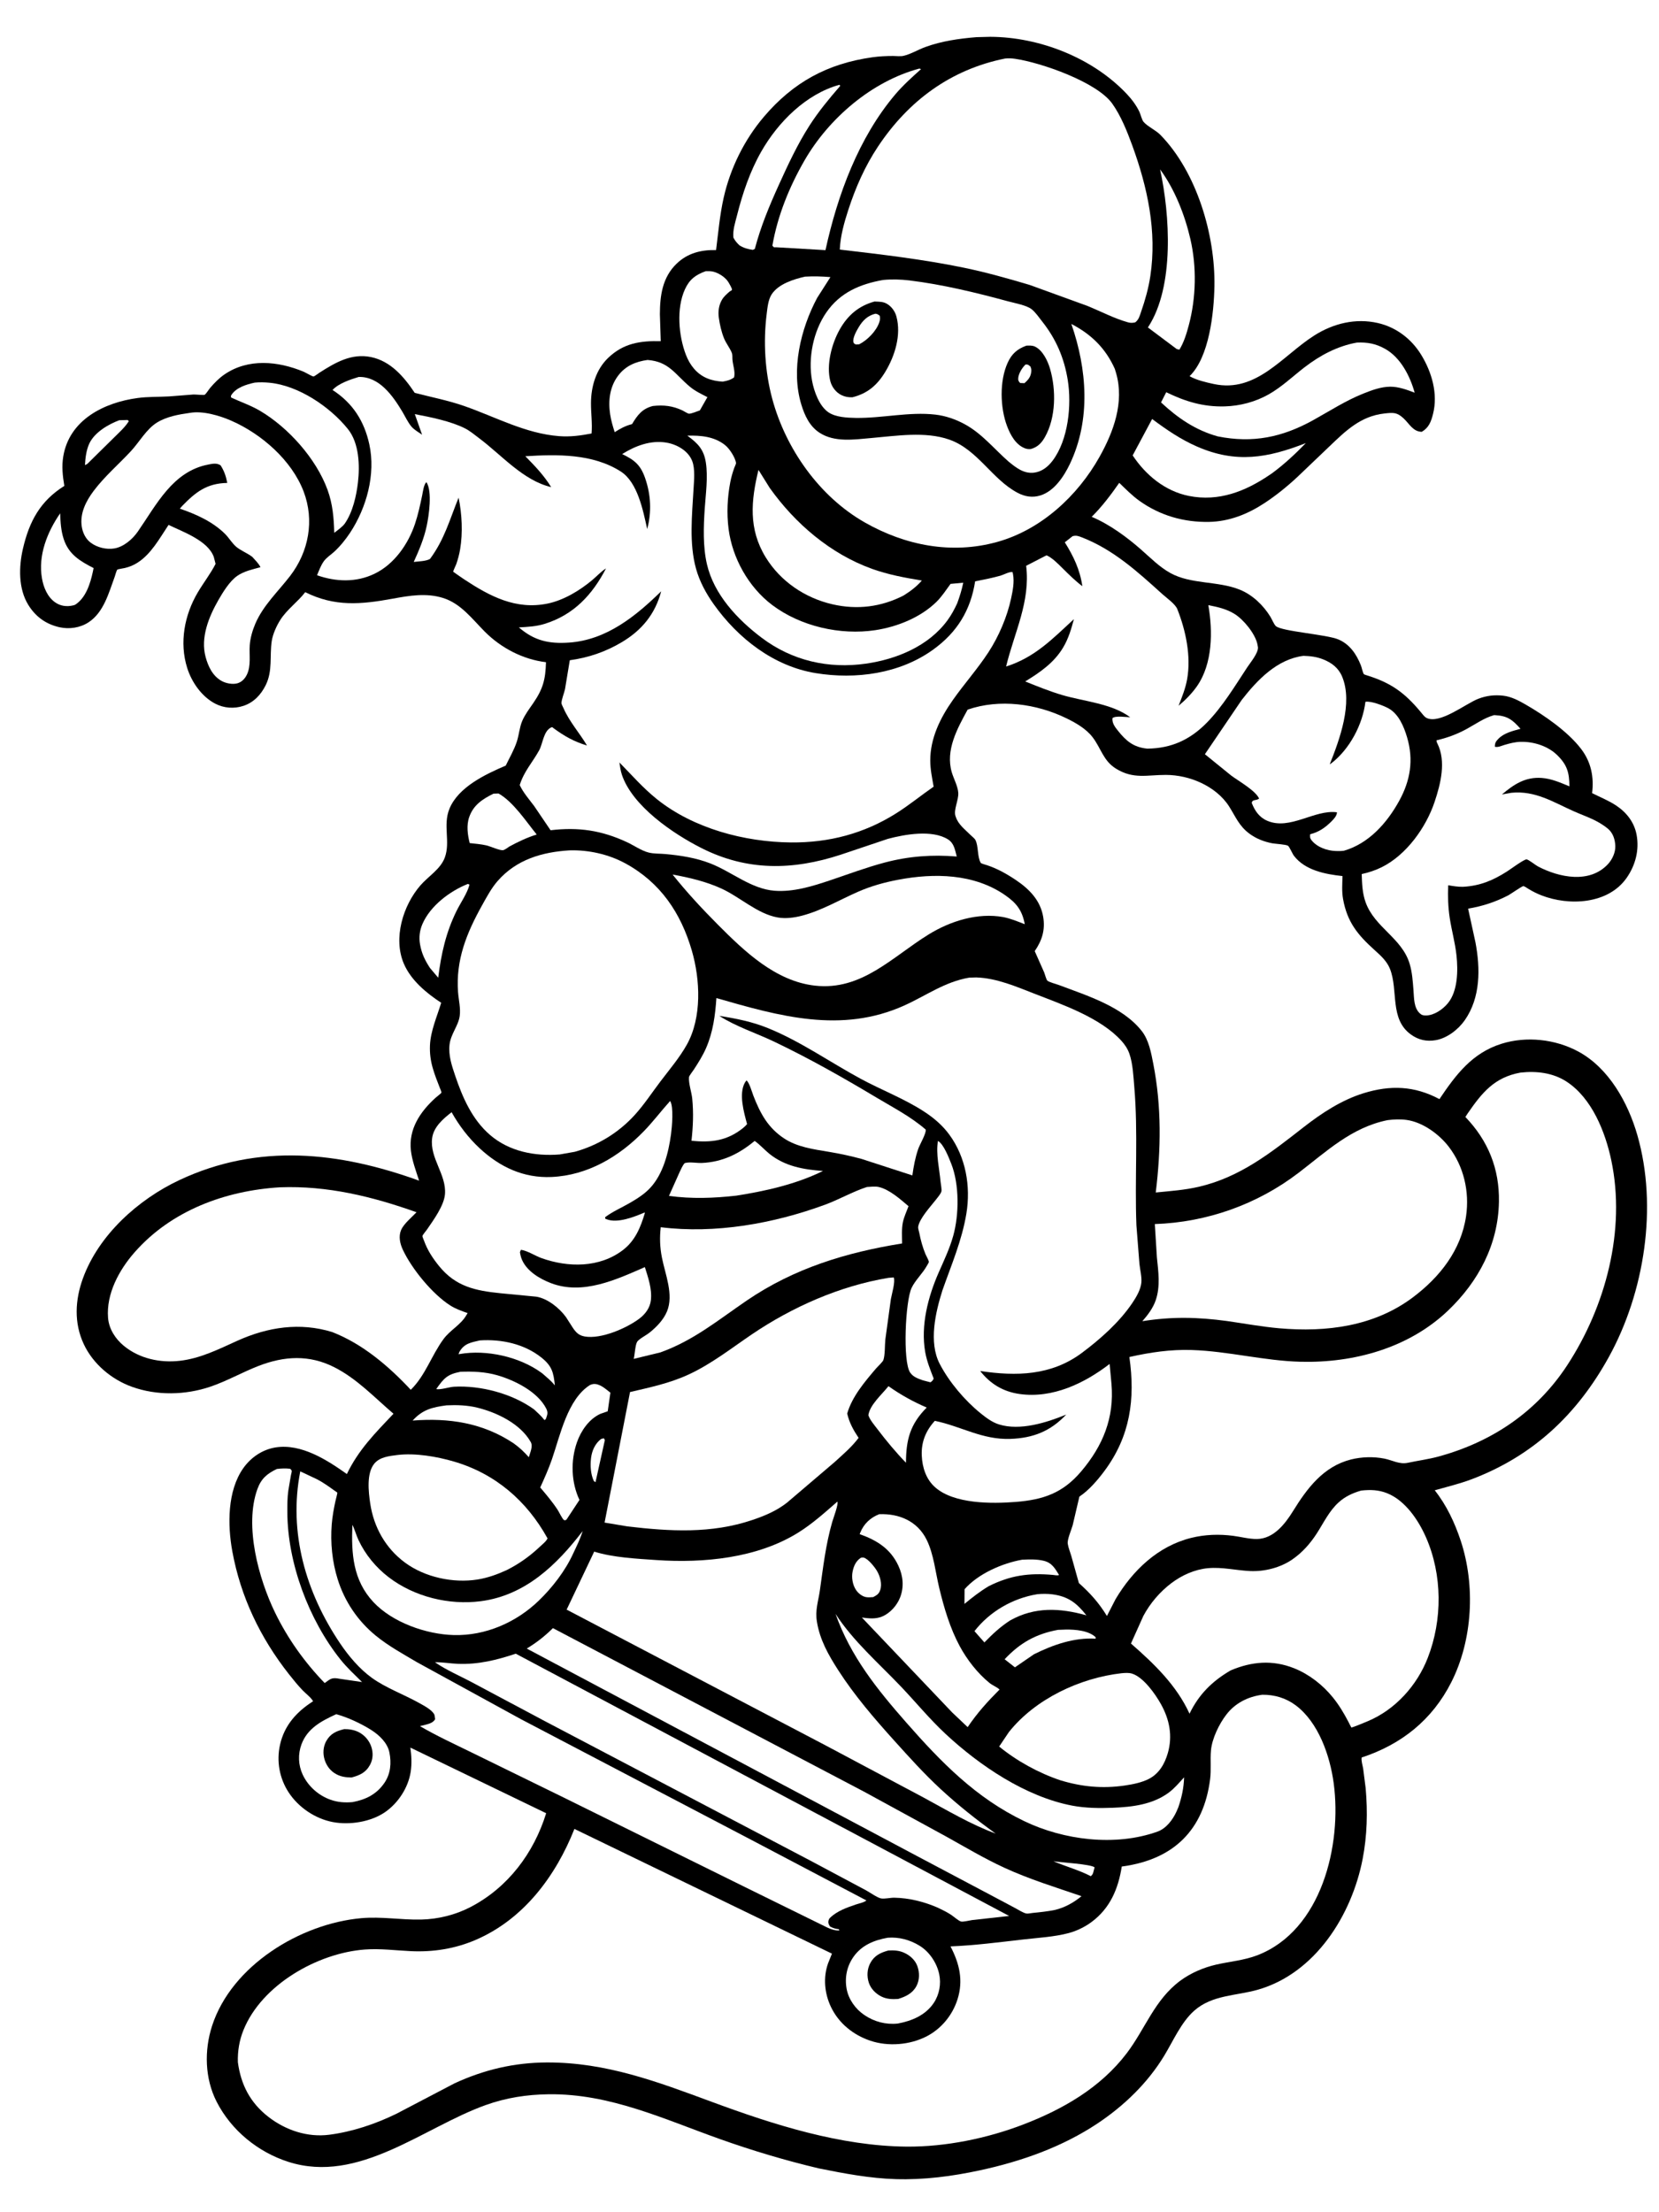 <svg version="1.1" xmlns="http://www.w3.org/2000/svg" style="display: block;" viewBox="0 0 1536 2048" width="1024" height="1365">
<path transform="translate(0,0)" fill="rgb(255,255,255)" d="M -0 -0 L 1536 0 L 1536 2048 L -0 2048 L -0 -0 z"/>
<path transform="translate(0,0)" fill="rgb(0,0,0)" d="M 904.044 34.419 L 916.911 34.091 C 962.468 34.305 1011.46 53.439 1043.08 86.775 C 1047.72 91.659 1052.07 97.395 1054.98 103.5 C 1056.09 105.832 1057.28 111.014 1058.79 112.784 C 1062.54 117.195 1070.07 120.43 1074.49 124.952 C 1108.16 159.446 1125.33 217.715 1124.47 265.031 C 1124.02 289.65 1119.7 330.73 1101.45 348.332 C 1107.79 351.999 1116.8 354.077 1123.96 355.608 C 1163.42 364.036 1187.42 329.475 1216.82 310.744 C 1234.5 299.481 1255.22 294.386 1275.85 299.124 C 1292.83 303.025 1306.99 313.823 1316.06 328.709 C 1325.78 344.66 1331.66 364.669 1326.92 383.327 C 1325.14 390.342 1323.11 395.974 1316.5 399.859 C 1308.34 399.69 1305.05 392.439 1299.63 387.375 C 1293.46 381.613 1289.92 382.012 1282 382.874 C 1259.84 385.286 1246.01 398.966 1230.68 413.631 L 1201.35 441.634 C 1192.06 450.313 1181.6 458.782 1170.99 465.765 C 1155.39 476.028 1138.33 482.909 1119.5 483.273 C 1096.19 483.723 1074.14 477.432 1055.04 463.792 C 1048.25 458.938 1042.32 452.907 1036.33 447.109 C 1028.58 458.211 1020.45 469.027 1010.82 478.582 C 1027.05 485.386 1043.1 497.123 1056.27 508.666 C 1065 516.309 1073.58 525.079 1083.78 530.686 C 1103.03 541.269 1127.44 537.761 1148 546.055 C 1159.69 550.77 1169.77 560.474 1176.3 571.095 C 1177.66 573.322 1179.63 578.137 1181.32 579.731 C 1186.59 584.693 1228.56 587.478 1239.37 592.158 C 1249.88 596.704 1255.94 605.706 1260.07 616.026 C 1261.03 618.417 1261.57 622.022 1262.77 624.15 C 1263 624.545 1264.64 625.045 1265.06 625.176 C 1287.87 632.195 1300.45 641.162 1315.69 659.519 C 1317.15 661.287 1318.95 663.89 1321.07 664.88 C 1333.51 670.689 1357.11 651.611 1368.78 647.098 C 1376.42 644.141 1383.83 643.274 1392 644.213 C 1399.33 645.055 1406.23 648.69 1412.53 652.319 C 1430.14 662.457 1451.72 677.403 1464.01 693.443 C 1473.36 705.659 1476.06 719.504 1474.23 734.436 C 1481.74 738.233 1489.44 741.23 1496.5 745.912 C 1506.19 752.337 1513.3 761.434 1515.45 773.062 C 1518.04 787.134 1514.4 801.089 1506.35 812.726 C 1489.27 837.401 1452.9 839.099 1427.23 829.063 C 1423.08 827.441 1419.26 825.513 1415.45 823.215 C 1414.53 822.661 1411.46 820.504 1410.5 820.54 C 1409.23 820.588 1398.51 828.096 1396.58 829.094 C 1384.36 835.389 1372.9 839.076 1359.41 841.411 L 1366.22 872.651 C 1370.77 896.813 1371.01 923.683 1356.32 944.715 C 1350.31 953.324 1339.96 961.377 1329.42 963.189 C 1320.97 964.644 1313.47 963.013 1306.5 958.002 C 1286.5 943.634 1294.9 917.18 1287.1 897.319 C 1284.24 890.04 1278.56 884.957 1272.9 879.859 C 1257.17 865.692 1247.47 853.925 1243.6 832.5 C 1242.34 825.524 1242.9 818.3 1243.1 811.239 C 1227.18 809.525 1208.54 806.01 1198.14 792.499 C 1196.77 790.713 1193.89 784.04 1192.67 783.206 C 1190.76 781.904 1180.73 781.414 1177.93 780.869 C 1170.44 779.415 1163.22 776.641 1157.05 772.1 C 1147.3 764.921 1144.27 756.56 1138.07 746.766 C 1131.97 737.141 1122.37 729.746 1112.15 724.941 C 1102.1 720.211 1090.71 717.596 1079.6 717.56 C 1062.18 717.505 1049.48 721.782 1033.3 711.761 C 1021.52 704.468 1019.51 692.959 1011.71 682.738 C 1005.71 674.883 996.286 669.464 987.56 665.199 C 959.727 651.593 925.526 646.88 895.929 657.117 C 886.393 674.567 875.185 694.635 881.262 715.215 C 883.019 721.164 886.932 728.152 887.256 734.268 C 887.607 740.91 882.842 749.88 884.623 755.503 L 884.983 756.5 C 887.218 763.475 893.589 768.178 898.65 773.259 C 899.804 774.418 902.299 776.328 903.012 777.62 C 906.128 783.258 904.692 793.366 908.067 798.997 C 908.497 799.713 913.042 800.89 913.966 801.195 C 923.512 804.344 932.504 809.451 940.818 815.054 C 953.065 823.305 963.305 833.784 965.867 848.848 C 967.936 861.012 964.874 870.799 958.054 880.728 L 966.854 900.557 C 967.493 902.207 968.754 907.052 969.714 908.021 C 971.11 909.431 978.372 911.342 980.572 912.172 C 1006.57 921.99 1039.29 932.034 1057.14 954.68 C 1063.77 963.089 1065.89 974.992 1067.89 985.257 C 1075.6 1024.8 1075.02 1064.41 1070.13 1104.24 C 1083.61 1102.9 1096.9 1102.01 1110.15 1098.92 C 1148.44 1089.98 1176.83 1067.38 1207.06 1043.77 C 1223.7 1030.77 1242.31 1018.57 1262.64 1012.29 C 1287.47 1004.62 1309.74 1005.45 1332.86 1017.77 C 1348.08 995.14 1363.1 975.077 1390.32 966.524 C 1413.38 959.279 1440.13 962.232 1461.36 973.66 C 1489.77 988.952 1507.54 1021.15 1516.17 1051.22 C 1535.14 1117.38 1522.82 1196.63 1489.7 1256.64 C 1460.34 1309.85 1419.37 1348.45 1362.16 1369.97 C 1351.21 1374.09 1339.73 1376.77 1328.5 1380 C 1339.45 1393.84 1346.98 1409.89 1352.52 1426.58 C 1366.31 1468.13 1363.62 1518.65 1343.85 1557.71 C 1326.2 1592.58 1297.72 1615.32 1260.84 1627.44 C 1260.3 1630.4 1261.65 1634.49 1262.19 1637.55 L 1264.54 1655.91 C 1266.46 1677.94 1265.93 1699.6 1261.74 1721.35 C 1251.75 1773.17 1218.01 1827.2 1164.72 1842.45 C 1144.53 1848.22 1122.4 1847.14 1105.7 1861.94 C 1093.8 1872.49 1086.34 1889.73 1078.19 1903.22 C 1062.84 1928.65 1040.99 1949.76 1016.37 1966.19 C 983.484 1988.12 945.587 2001.46 907.158 2009.74 C 881.585 2015.24 855.646 2018.64 829.44 2017.86 C 805.353 2017.15 781.777 2012.68 758.225 2007.94 C 727.258 2000.6 696.951 1991.56 666.955 1980.91 C 614.711 1962.35 564.742 1938.57 507.98 1939.27 C 487.84 1939.52 468.598 1942.46 449.577 1949.28 C 391.863 1969.95 332.21 2022.68 266.954 2001.89 C 238.7 1992.88 213.987 1972.7 200.427 1946.18 C 189.451 1924.71 188.849 1898.64 196.203 1875.95 C 214.331 1820.01 278.06 1781.27 334.322 1776.23 C 353.195 1774.55 371.098 1777.91 389.78 1777.5 C 405.519 1777.15 421.52 1773.21 435.5 1765.94 C 470.227 1747.87 494.158 1715.99 505.605 1679.03 L 379.851 1618.27 C 380.896 1625.84 381.302 1633.28 380.113 1640.87 C 377.833 1655.4 368.569 1669.61 356.5 1677.96 C 343.236 1687.14 323.519 1690.2 307.924 1687.2 C 291.626 1684.07 276.216 1673.63 267.129 1659.76 C 258.599 1646.73 255.736 1630.81 259.142 1615.6 C 263.167 1597.62 274.544 1585.03 289.767 1575.36 C 287.828 1571.83 283.037 1568.32 280.171 1565.34 C 275.633 1560.61 271.436 1555.43 267.386 1550.29 C 240.842 1516.59 222.642 1478.67 214.931 1436.38 C 210.506 1412.11 210.299 1380.51 225.093 1359.55 C 232.219 1349.46 242.957 1342.16 255.273 1340.27 C 278.938 1336.66 302.649 1351.88 321.039 1364.96 C 331.857 1342.4 347.275 1327.04 364.211 1309.11 C 346.44 1293.92 330.303 1276.56 309.158 1265.92 C 286.16 1254.33 263.093 1255.62 239.359 1264.8 C 224.174 1270.67 209.907 1278.91 194.451 1284.12 C 171.34 1291.91 145.134 1292.45 122.141 1284.22 C 103.108 1277.4 86.036 1263.09 77.399 1244.68 C 68.211 1225.1 69.307 1203.82 76.593 1183.78 C 91.242 1143.49 127.797 1110.7 165.855 1092.79 C 239.299 1058.24 313.865 1066.53 387.942 1093.28 C 385.079 1084.39 381.425 1074.76 380.356 1065.5 C 378.07 1045.7 388.766 1029.72 402.812 1016.87 C 403.402 1016.33 408.518 1012.24 408.582 1011.92 C 408.768 1010.98 407.364 1007.96 407.022 1007.09 C 404.705 1001.2 402.402 995.326 400.636 989.235 C 398.579 982.141 397.692 975.397 398 968 C 398.559 954.577 404.531 941.343 408.4 928.56 C 394.725 919.636 380.394 907.759 373.804 892.373 C 363.727 868.846 372.999 838.447 389.192 819.814 C 396.516 811.386 407.789 804.83 411.746 794.062 C 417.119 779.437 409.809 764.232 416.016 748.965 C 424.185 728.869 449.263 717.026 468.165 708.946 C 471.715 701.566 475.985 694.326 478.505 686.523 C 480.503 680.331 480.881 673.614 483.429 667.611 C 485.928 661.723 490.013 656.389 493.621 651.13 C 502.727 637.858 504.997 629.132 505.436 613.196 C 484.155 610.659 463.887 600.072 448.785 584.92 C 437.03 573.126 426.704 558.919 410.127 553.724 C 394.59 548.854 379.02 551.527 363.383 554.389 C 334.27 559.719 309.78 562.014 282.493 548.334 C 275.497 557.457 265.542 564.325 259.342 574.129 C 255.854 579.646 252.406 587.259 251.449 593.749 C 249.397 607.669 252.461 621.128 245.878 634.448 C 241.53 643.246 234.874 650.419 225.373 653.587 C 216.657 656.493 207.143 655.798 199.021 651.535 C 186.578 645.006 177.361 631.772 173.191 618.575 C 165.767 595.079 170.588 569.516 182.983 548.544 C 188.267 539.604 194.718 531.419 199.455 522.149 L 197.806 515.739 C 192.421 500.627 169.323 492.537 155.905 486.064 C 147.644 498.402 139.837 513.073 126.942 521.189 C 123.312 523.474 119.639 524.96 115.472 525.955 C 114.618 526.159 108.798 527.103 108.473 527.458 C 107.612 528.399 106.564 532.649 106.062 534.01 C 100.561 548.923 95.898 567.107 81.735 576.31 C 73.987 581.344 63.956 582.832 55 580.836 C 42.397 578.028 32.852 571.143 26.062 560.209 C 16.695 545.124 17.173 524.776 21.068 508.016 C 26.968 482.631 37.135 463.882 59.389 449.94 C 57.851 440.657 56.84 432.07 58.396 422.677 C 64.017 388.724 96.238 372.688 127.377 368.54 C 136.932 367.268 146.78 367.622 156.404 367.073 L 179 365.309 C 180.69 365.248 188.723 365.991 189.301 365.591 C 190.903 364.48 193.113 360.717 194.5 359.104 C 198.383 354.59 202.652 350.186 207.575 346.8 C 229.67 331.604 257.298 334.364 281 344.204 C 282.644 344.886 288.985 348.692 290.189 348.601 C 291.042 348.537 294.859 345.613 295.87 344.969 C 310.404 335.706 325.295 326.963 343.279 330.626 C 361.591 334.355 373.956 348.931 383.873 363.769 C 399.411 367.846 414.641 370.7 429.894 376.028 C 458.818 386.134 486.395 401.447 517.5 403.859 C 527.937 404.668 537.428 403.359 547.663 401.415 C 548.463 392.014 547.057 382.593 547.114 373.172 C 547.206 357.925 551.691 342.338 562.922 331.5 C 577.2 317.721 592.822 315.502 611.721 315.913 L 610.919 290.978 C 610.977 273.629 613.271 256.869 626.36 244.212 C 636.561 234.347 649.152 231.222 662.95 231.568 C 665.024 215.303 666.393 199.038 670.01 183 C 676.165 155.716 689.082 129.492 707.267 108.11 C 734.4 76.207 766.072 58.872 807.812 53.023 C 814.095 52.142 820.586 51.826 826.932 51.831 C 829.896 51.833 833.65 52.366 836.53 51.71 C 843.193 50.194 850.31 45.871 856.861 43.5 C 872.092 37.987 887.986 35.742 904.044 34.419 z"/>
<path transform="translate(0,0)" fill="rgb(255,255,255)" d="M 975.402 1723.49 C 982.871 1724.68 1009.81 1726.18 1013.5 1729.13 L 1012.07 1734.5 C 1011.56 1735.82 1011.05 1736.4 1010 1737.34 C 999.109 1731.69 986.727 1728.35 975.402 1723.49 z"/>
<path transform="translate(0,0)" fill="rgb(255,255,255)" d="M 556.469 1332.5 L 559.015 1331.82 L 559.966 1333.5 L 551.299 1372.5 L 549.793 1371.51 C 546.746 1365.08 546.323 1356.96 547.187 1350 C 548.024 1343.25 550.991 1336.63 556.469 1332.5 z"/>
<path transform="translate(0,0)" fill="rgb(255,255,255)" d="M 110.273 389.125 L 118 388.909 L 119.096 390 C 115.893 395.301 110.531 400.077 106.151 404.45 L 82.673 427.59 C 81.263 429.093 80.49 429.929 78.5 430.657 C 78.831 424.16 79.739 416.643 82.527 410.702 C 87.38 400.36 100.02 392.968 110.273 389.125 z"/>
<path transform="translate(0,0)" fill="rgb(255,255,255)" d="M 797.02 1442.5 C 797.85 1442.3 798.83 1442.13 799.677 1442.34 C 803.706 1443.35 810.029 1451.24 812.125 1454.94 C 814.944 1459.92 816.915 1466.89 814.918 1472.5 C 813.582 1476.25 811.747 1477.08 808.5 1478.9 C 806.36 1479.04 804.035 1479.28 801.91 1478.93 C 798.166 1478.31 794.449 1475.22 792.44 1472.13 C 789.395 1467.44 788.254 1460.8 789.384 1455.29 C 790.463 1450.04 792.434 1445.55 797.02 1442.5 z"/>
<path transform="translate(0,0)" fill="rgb(255,255,255)" d="M 979.56 1509.24 L 986.877 1508.97 C 995.46 1508.86 1008.03 1509.81 1014.5 1516.09 L 1014.5 1517.42 C 994.609 1516.17 974.849 1523.12 957.347 1531.85 L 939.711 1543.94 L 930.194 1536.46 C 944.393 1521.31 959.073 1513.03 979.56 1509.24 z"/>
<path transform="translate(0,0)" fill="rgb(255,255,255)" d="M 444.207 1241.21 C 464.209 1239.9 485.434 1244.41 501.381 1257.22 C 510.958 1264.91 512.438 1270.91 513.671 1282.82 C 510.257 1278.68 506.096 1275.29 502.058 1271.78 L 501.158 1271.12 C 480.945 1256.37 450.425 1249.52 425.683 1253.81 L 424.5 1254.02 C 424.752 1253.08 424.941 1252.35 425.445 1251.5 C 429.979 1243.9 436.147 1243.09 444.207 1241.21 z"/>
<path transform="translate(0,0)" fill="rgb(255,255,255)" d="M 946.415 1444.28 C 953.097 1443.99 959.824 1443.7 966.38 1445.28 C 973.966 1447.11 976.661 1452.14 980.544 1458.33 C 979.818 1459.28 976.349 1458.49 975 1458.37 C 952.766 1456.39 935.502 1458.73 915.462 1468.79 C 907.333 1473.63 900.252 1479.19 892.98 1485.21 L 893.078 1471.62 C 905.59 1457.3 928.126 1447.47 946.415 1444.28 z"/>
<path transform="translate(0,0)" fill="rgb(255,255,255)" d="M 426.291 1270.24 C 437.812 1269.86 449.015 1270.25 460.188 1273.44 C 476.167 1278.01 497.519 1288.54 505.532 1304.09 C 507.169 1307.27 507.086 1309.19 505.84 1312.48 C 505.28 1313.95 505.446 1314.3 504 1314.96 C 501.235 1311.29 497.715 1308.23 494.383 1305.09 C 474.25 1290.5 444.984 1282.72 420.194 1284.11 C 415.868 1284.35 407.432 1287.2 403.814 1286.25 C 410.925 1276.17 414.051 1272.6 426.291 1270.24 z"/>
<path transform="translate(0,0)" fill="rgb(255,255,255)" d="M 960.303 1476.25 C 964.661 1475.75 969.93 1475.77 974.312 1476.33 C 989.07 1478.24 996.907 1484.42 1005.92 1495.78 C 981.403 1488.93 958.144 1487.72 935.355 1500.47 C 926.27 1506.26 918.929 1513.21 911.453 1520.86 L 902.244 1510.44 C 916.466 1492.17 937.6 1480.02 960.303 1476.25 z"/>
<path transform="translate(0,0)" fill="rgb(255,255,255)" d="M 433.087 818.5 L 434.612 819.186 C 432.492 827.346 426.415 835.801 422.641 843.457 C 412.761 863.504 408.361 883.318 405.635 905.369 L 397.991 896.318 C 393.273 889.077 390.338 883.024 388.807 874.5 C 387.647 868.043 388.44 861.531 391.076 855.5 C 398.44 838.649 416.46 825.127 433.087 818.5 z"/>
<path transform="translate(0,0)" fill="rgb(255,255,255)" d="M 413.28 1301.34 C 422.824 1300.88 432.688 1301.2 442.002 1303.51 C 460.119 1308.02 481.81 1318.4 491.333 1335.34 C 493.571 1339.32 490.752 1345.07 489.544 1349.38 C 485.14 1344.36 480.798 1340.33 475.372 1336.43 C 446.605 1317.37 415.482 1312.86 381.935 1315.43 C 391.217 1305.24 399.98 1303.14 413.28 1301.34 z"/>
<path transform="translate(0,0)" fill="rgb(255,255,255)" d="M 822.603 1283.59 C 833.505 1291.34 845.746 1298.14 858.037 1303.38 C 842.546 1318.96 838.911 1333.32 838.822 1354.49 C 829.408 1344.79 820.353 1333.88 812.178 1323.09 C 809.277 1319.26 805.553 1315.06 803.999 1310.5 C 805.261 1300.95 816.655 1291.13 822.603 1283.59 z"/>
<path transform="translate(0,0)" fill="rgb(255,255,255)" d="M 456.815 734.928 L 461.5 734.782 C 475.178 742.457 487.041 760.704 496.838 772.75 C 487.861 775.562 479.748 779.413 471.493 783.901 C 470.142 784.834 467.091 787.158 465.5 787.286 C 462.297 787.542 453.78 783.623 450.147 782.805 C 445.16 781.682 439.875 781.26 434.795 780.691 C 432.843 773.055 431.662 764.178 434.352 756.569 C 438.321 745.342 446.547 740.038 456.815 734.928 z"/>
<path transform="translate(0,0)" fill="rgb(255,255,255)" d="M 55.537 475.321 C 55.82 483.601 56.243 491.417 58.874 499.366 C 63.54 513.467 74.024 519.636 86.488 526.05 L 85.801 529.432 C 83.436 540.406 79.371 553.546 69.5 559.937 C 68.545 560.337 68.642 560.333 67.438 560.616 C 61.56 561.997 55.641 561.221 50.694 557.643 C 43.651 552.547 40.143 543.917 38.684 535.622 C 34.922 514.227 43.618 492.597 55.537 475.321 z"/>
<path transform="translate(0,0)" fill="rgb(255,255,255)" d="M 546.213 1282.5 C 547.14 1282.14 548.019 1281.78 549.011 1281.64 C 555.015 1280.8 560.709 1286.25 565.095 1289.62 L 562.613 1306.83 L 555.765 1309.24 C 545.298 1313.99 537.8 1325.03 534.107 1335.59 C 528.145 1352.63 528.734 1372.62 536.44 1388.93 L 524.5 1407.05 L 523.384 1407.75 C 522.936 1407.67 522.412 1407.76 522.038 1407.5 C 520.529 1406.45 517.514 1400.09 516.332 1398.27 C 511.496 1390.83 505.835 1384.16 500.111 1377.4 C 504.028 1368.76 507.872 1360.18 510.973 1351.21 C 518.601 1329.14 525.376 1295.6 546.213 1282.5 z"/>
<path transform="translate(0,0)" fill="rgb(255,255,255)" d="M 599.507 333.324 C 619.386 334.808 624.915 346.572 638.68 358.09 C 643.461 362.09 649.408 364.915 654.931 367.756 L 647.921 380.065 C 645.411 380.816 640.237 383.166 637.848 383.078 C 636.742 383.038 633.029 380.637 631.836 380.072 C 622.757 375.777 614.329 374.842 604.406 375.949 C 594.543 378.472 590.185 384.331 585.153 392.687 C 578.991 394.326 574.42 396.732 569.078 400.184 C 567.327 394.729 565.712 389.342 564.852 383.665 C 562.948 371.086 564.438 358.232 572.256 347.869 C 579.119 338.774 588.489 334.836 599.507 333.324 z"/>
<path transform="translate(0,0)" fill="rgb(255,255,255)" d="M 1074.16 156.871 C 1087.76 175.328 1097.02 198.997 1102.18 221.257 C 1108.14 246.952 1107.54 275.763 1100.72 301.232 C 1098.69 308.836 1096.21 317.105 1092.01 323.819 L 1089.5 323.177 L 1062.85 303.215 L 1063.32 302.519 C 1087.51 265.124 1083.29 198.789 1074.16 156.871 z"/>
<path transform="translate(0,0)" fill="rgb(255,255,255)" d="M 653.344 251.114 C 655.679 251.05 658.106 250.988 660.389 251.563 C 665.573 252.87 671.743 256.852 674.5 261.48 C 675.207 262.667 677.684 266.896 677.686 268.127 C 677.687 269.08 676.225 269.352 675.503 269.973 C 672.782 272.315 670.161 274.546 668.344 277.695 C 665.462 282.688 664.701 288.514 665.487 294.152 C 666.374 300.52 667.868 307.147 670.255 313.125 C 672.143 317.852 675.475 321.845 677.441 326.5 C 678.318 328.577 677.929 330.818 678.111 333 C 678.546 338.226 680.922 344.385 679.629 349.5 C 676.135 351.99 673.172 352.633 669.07 353.38 C 664.054 353.11 659.024 352.185 654.383 350.198 C 644.865 346.123 638.661 338.008 635.012 328.53 C 628.237 310.927 626.066 285.545 634.095 267.952 C 638.331 258.669 643.941 254.54 653.344 251.114 z"/>
<path transform="translate(0,0)" fill="rgb(255,255,255)" d="M 698.667 1056.49 C 703.505 1059.8 707.848 1064.85 712.5 1068.56 C 726.895 1080.05 744.066 1083.02 761.966 1084.31 C 736.998 1096.58 709.136 1102.84 681.767 1107.16 C 661.015 1109.52 640.086 1110.26 619.344 1107.39 L 629.128 1085.5 C 630.286 1083.08 632.018 1078.98 633.819 1077.14 C 633.983 1076.97 634.255 1076.96 634.482 1076.9 C 638.77 1075.8 645.207 1077.1 649.816 1076.9 C 668.824 1076.06 684.278 1068.45 698.667 1056.49 z"/>
<path transform="translate(0,0)" fill="rgb(255,255,255)" d="M 777.251 78.5 L 777.916 79.556 C 767.724 91.3 757.921 103.106 749.5 116.222 C 738.371 133.556 729.614 152.392 721.122 171.113 C 712.323 190.514 704.244 209.863 698.847 230.5 L 697 231.388 C 692.246 230.638 688.91 229.779 684.75 227.288 C 682.257 224.988 680.571 223.008 678.989 220 C 678.316 212.96 680.622 206.315 682.324 199.562 C 687.493 179.056 694.319 158.758 704.823 140.325 C 720.418 112.957 746.4 86.963 777.251 78.5 z"/>
<path transform="translate(0,0)" fill="rgb(255,255,255)" d="M 868.434 1056.5 C 873.714 1059.34 878.687 1072.41 880.784 1077.72 C 888.303 1096.75 888.05 1124.71 882.61 1144.25 C 879.324 1156.05 874.142 1166.93 869.221 1178.09 C 859.31 1200.56 852.28 1227.37 856.637 1252.04 C 858.132 1260.51 861.375 1268.52 864.468 1276.5 C 863.727 1278.31 863.099 1278.89 861.5 1280.01 L 854.397 1278.15 C 849.961 1276.58 845.554 1275.11 842.731 1271.05 C 835.65 1260.87 838.249 1204.68 844.037 1192.56 C 847.521 1185.27 854.228 1179.28 858.214 1172.03 C 858.464 1171.57 860.057 1169.03 860.03 1168.59 C 859.934 1167 857.675 1163.21 856.939 1161.45 C 854.221 1154.93 852.471 1148.44 851.118 1141.53 C 850.835 1140.09 849.92 1137.44 850.099 1136.13 C 851.147 1128.44 861.69 1117.16 866.488 1110.98 C 867.931 1109.13 870.965 1105.6 871.615 1103.36 C 872.132 1101.58 871.058 1096.41 870.874 1094.39 C 869.786 1082.37 866.371 1068.4 868.434 1056.5 z"/>
<path transform="translate(0,0)" fill="rgb(255,255,255)" d="M 311.158 1587.34 C 321.754 1590.16 334.666 1596.23 343.928 1602.17 C 351.175 1606.82 358.664 1613.97 360.429 1622.72 C 362.417 1632.56 361.559 1642.54 355.801 1650.96 C 348.578 1661.52 338.489 1666.49 326.247 1668.74 C 319.336 1669.36 312.646 1668.92 306.082 1666.61 C 294.779 1662.64 285.167 1654.11 280.095 1643.22 C 276.008 1634.44 275.64 1624.35 279 1615.26 C 284.511 1600.36 297.595 1593.58 311.158 1587.34 z"/>
<path transform="translate(0,0)" fill="rgb(0,0,0)" d="M 318.6 1601.15 C 323.134 1601.08 327.724 1601.84 331.821 1603.86 C 337.338 1606.58 341.794 1611.71 343.699 1617.55 C 345.509 1623.1 345.307 1629.06 342.48 1634.26 C 338.574 1641.44 332.894 1643.94 325.362 1645.95 C 320.185 1645.84 315.867 1645.37 311.221 1642.88 C 305.901 1640.02 302.328 1635.35 300.5 1629.67 C 298.665 1623.97 299.016 1617.44 301.976 1612.17 C 305.867 1605.24 311.341 1602.91 318.6 1601.15 z"/>
<path transform="translate(0,0)" fill="rgb(255,255,255)" d="M 1066.78 388.005 C 1080.14 397.923 1092.98 406.784 1108.34 413.5 C 1144.37 429.261 1173.64 424.199 1209.12 410.308 C 1199.19 420.514 1189.4 429.687 1177.94 438.16 L 1175.57 439.78 C 1153.04 455.076 1128.45 464.713 1100.9 459.249 C 1078.94 454.893 1060.89 440.046 1048.76 421.705 L 1066.78 388.005 z"/>
<path transform="translate(0,0)" fill="rgb(255,255,255)" d="M 821.95 1794.32 C 832.335 1793.52 842.464 1796.25 851.312 1801.67 C 860.483 1807.28 867.319 1817.48 869.565 1827.93 C 871.531 1837.08 869.733 1847.01 864.511 1854.77 C 856.868 1866.13 844.185 1871.38 831.24 1873.79 C 820.087 1874.96 809.425 1872.13 800.193 1865.85 C 792.08 1860.34 785.649 1851.44 783.871 1841.71 C 781.94 1831.14 784.084 1820.59 790.382 1811.78 C 798.025 1801.09 809.467 1796.54 821.95 1794.32 z"/>
<path transform="translate(0,0)" fill="rgb(0,0,0)" d="M 822.508 1806.15 C 827.428 1805.85 832.266 1806.09 836.838 1808.11 C 842.444 1810.59 847.342 1814.86 849.427 1820.76 C 851.522 1826.68 851.488 1833.69 848.416 1839.27 C 844.737 1845.96 838.491 1848.89 831.541 1851.02 C 826.21 1851.34 821.178 1851.27 816.24 1848.86 C 810.904 1846.25 806.281 1841.67 804.414 1835.97 C 802.471 1830.03 802.8 1823.41 805.747 1817.85 C 809.445 1810.88 815.206 1808.12 822.508 1806.15 z"/>
<path transform="translate(0,0)" fill="rgb(255,255,255)" d="M 235.766 354.292 C 240.264 353.864 245.005 353.988 249.5 354.422 C 276.279 357.005 305.484 376.707 322.046 397.36 C 332.406 410.279 333.149 430.983 331.3 446.783 C 329.842 459.242 326.478 474.094 319.264 484.616 C 317.052 487.841 312.418 490.974 309.353 493.395 C 308.979 479.579 307.93 466.785 303.184 453.696 C 292.706 424.792 266.79 395.787 240.377 380.282 C 231.908 375.311 222.708 372.241 213.86 368.111 C 213.733 367.127 213.465 366.765 214.014 365.888 C 218.443 358.814 228.1 355.962 235.766 354.292 z"/>
<path transform="translate(0,0)" fill="rgb(255,255,255)" d="M 326.161 1412 C 328.426 1416.5 329.672 1421.55 331.843 1426.16 C 338.174 1439.59 347.921 1451.43 359.721 1460.47 C 383.488 1478.66 415.713 1486.58 445.25 1482.68 C 486.269 1477.26 515.35 1449.18 539.39 1417.78 C 537.222 1424.94 533.904 1431.59 530.719 1438.33 C 523.504 1454.33 511.306 1470.13 498.666 1482.29 C 477.706 1502.45 449.347 1514.81 420.094 1514.06 C 394.558 1513.4 363.295 1502.4 345.685 1483.59 C 326.572 1463.18 325.079 1438.49 326.161 1412 z"/>
<path transform="translate(0,0)" fill="rgb(255,255,255)" d="M 256.197 1360.26 C 260.486 1359.71 264.187 1359.61 268.5 1360.05 C 268.994 1360.7 269.812 1361.2 269.983 1362 C 270.12 1362.65 269.35 1365.44 269.204 1366.24 L 266.857 1380.05 C 265.883 1386.72 265.884 1393.47 265.913 1400.19 C 266.117 1447.47 285.779 1500.03 315.239 1536.88 C 321.144 1544.26 328.382 1550.91 335.1 1557.57 L 313.333 1554.39 L 312.461 1554.21 C 306.294 1553.34 305.185 1555.3 300.5 1558.49 C 281.865 1539.25 266.166 1517.23 254.459 1493.09 C 239.421 1462.08 225.881 1413.06 238.144 1378.98 C 241.665 1369.19 247.048 1364.68 256.197 1360.26 z"/>
<path transform="translate(0,0)" fill="rgb(255,255,255)" d="M 851.209 63.5 L 852.78 64.005 C 844.602 71.349 836.274 78.772 829.143 87.157 C 794.923 127.392 775.37 180.761 764.273 231.633 L 718.753 228.979 L 716.5 228.972 L 715.094 227.5 C 719.94 199.639 730.79 172.991 744.856 148.578 C 767.359 109.519 807.272 75.257 851.209 63.5 z"/>
<path transform="translate(0,0)" fill="rgb(255,255,255)" d="M 702.221 435.134 L 712.651 451.837 C 736.207 484.903 768.867 512.889 807.433 526.775 C 822.45 532.182 837.855 534.969 853.525 537.594 C 848.431 543.353 843.066 547.395 836.55 551.468 C 815.729 562.132 793.502 564.813 770.711 559.571 C 745.301 553.726 722.591 538.361 708.912 516.063 C 692.792 489.787 695.316 463.565 702.221 435.134 z"/>
<path transform="translate(0,0)" fill="rgb(255,255,255)" d="M 1256.36 317.229 C 1266.19 316.785 1273.96 318.223 1282.59 323.07 C 1296.95 331.125 1305.68 348.36 1309.91 363.631 C 1302.82 360.933 1295.01 358.032 1287.3 358.081 C 1278.76 358.136 1270.31 361.275 1262.48 364.394 C 1246.23 370.863 1231.27 380.543 1216.03 389.005 C 1187.3 404.954 1159.95 410.581 1127.59 404.102 C 1106.99 398.406 1090.46 387.061 1075.03 372.64 L 1079.84 363.198 C 1097.52 371.801 1114.19 376.89 1134.01 376.321 C 1148.18 375.915 1162.48 372.145 1174.85 365.118 C 1186.76 358.349 1196.92 348.625 1207.72 340.262 C 1222.12 329.122 1238.35 320.454 1256.36 317.229 z"/>
<path transform="translate(0,0)" fill="rgb(255,255,255)" d="M 773.603 1494.46 C 789.746 1519.53 813.847 1540.37 834.336 1561.93 C 848.148 1576.46 860.661 1591.78 875.387 1605.51 C 906.966 1634.94 949.663 1663.81 992.81 1672.01 C 1005.06 1674.34 1017.99 1674.47 1030.42 1673.98 C 1048.6 1673.26 1067.44 1670.98 1082.38 1659.79 C 1087.59 1655.88 1092 1650.57 1096.4 1645.79 C 1096.06 1655.75 1094.26 1664.02 1091.08 1673.44 L 1089.32 1677.53 C 1085.81 1685.21 1079.81 1693.19 1071.62 1696.11 C 1032.51 1710.04 984.921 1703.94 948.261 1686.33 C 903.602 1664.87 871.456 1631.89 839.287 1595.27 C 812.13 1564.36 787.443 1533.74 773.603 1494.46 z"/>
<path transform="translate(0,0)" fill="rgb(255,255,255)" d="M 814.027 1402.14 C 832.472 1401.4 849.455 1408.55 857.99 1425.87 C 864.543 1439.17 866.156 1455.97 869.609 1470.37 C 873.975 1488.58 879.619 1507.7 888.542 1524.24 C 895.299 1536.76 904.963 1549.3 916.093 1558.34 C 919.018 1560.72 922.715 1561.99 925.485 1564.49 C 914.287 1575.71 904.828 1586.17 895.941 1599.31 L 881.621 1585.73 L 797.992 1497.83 C 804.308 1498.64 810.386 1499.43 816.5 1496.98 C 824.027 1493.97 830.524 1486.65 833.402 1479.18 C 837.159 1469.44 836.183 1459.38 831.858 1450 C 824.533 1434.12 811.842 1426.23 795.944 1420.62 L 796.487 1419.2 C 799.834 1410.98 805.871 1405.33 814.027 1402.14 z"/>
<path transform="translate(0,0)" fill="rgb(255,255,255)" d="M 636.342 403.416 C 648.703 403.092 661.202 404.153 671.243 412.115 C 675.401 415.412 680.65 423.52 681.466 428.752 C 681.555 429.324 680.033 432.586 679.781 433.29 C 678.238 437.612 676.988 441.939 676.124 446.449 C 673.416 460.582 672.703 475.389 674.527 489.692 C 677.986 516.805 693.08 543.772 714.961 560.258 C 741.168 580.003 778.096 588.439 810.428 583.524 C 830.653 580.449 852.035 571.919 866.897 557.475 C 871.885 552.627 875.987 546.286 880.1 540.675 L 891.862 539.578 C 890.507 546.185 888.596 552.301 886.272 558.628 C 883.732 564.145 880.818 569.557 877.218 574.463 C 859.73 598.29 830.203 610.455 801.746 614.531 C 766.989 619.509 733.343 611.798 705.23 590.599 C 682.746 573.646 660.924 550.477 654.463 522.328 C 650.713 505.987 651.328 487.704 652.449 471.062 C 653.374 457.329 655.568 442.093 653.513 428.46 C 651.652 416.107 645.991 410.459 636.342 403.416 z"/>
<path transform="translate(0,0)" fill="rgb(255,255,255)" d="M 1038.61 1549.38 C 1041.78 1549.13 1045.18 1548.82 1048.26 1549.79 C 1058.86 1553.16 1069.79 1568.75 1074.97 1578.07 C 1082.94 1592.38 1085.88 1607.54 1081.29 1623.44 C 1078.44 1633.26 1073.28 1642.31 1063.87 1647.19 C 1057.23 1650.64 1048.85 1652.29 1041.5 1653.37 C 1020.8 1656.43 1001.75 1654.59 981.742 1648.52 C 961.752 1641.81 941.428 1630.67 925.116 1617.29 L 934.15 1603.87 C 958.648 1573.09 999.943 1553.75 1038.61 1549.38 z"/>
<path transform="translate(0,0)" fill="rgb(255,255,255)" d="M 367.656 1347.34 C 384.276 1345.29 404.306 1348.73 420.156 1353.37 C 458.651 1364.65 487.706 1389.85 506.883 1424.54 C 505.54 1427.45 502.237 1429.93 499.871 1432.17 C 490.516 1441 480.804 1447.93 469.355 1453.76 C 460.521 1457.82 451.612 1461.09 441.97 1462.62 C 419.422 1466.18 393.262 1460.54 374.889 1446.98 C 356.887 1433.69 345.945 1414.18 342.664 1392.2 C 341.066 1381.49 339.096 1364.28 346.428 1355.34 C 351.509 1349.15 360.261 1348.29 367.656 1347.34 z"/>
<path transform="translate(0,0)" fill="rgb(255,255,255)" d="M 511.847 1507.64 L 800.04 1659.11 L 876.695 1700.98 C 894.217 1710.75 911.45 1721 929.694 1729.42 C 952.918 1740.13 977.227 1747.56 1001.37 1755.85 C 994.117 1761.81 985.905 1766.41 976.751 1768.6 C 969.961 1769.97 962.943 1770.71 956.048 1771.38 C 954.599 1771.52 951.695 1772.19 950.332 1771.91 C 947.221 1771.28 943.067 1768.5 940.219 1767.01 L 919.228 1755.85 L 849.167 1718.75 L 487.631 1526.56 C 496.789 1520.99 504.268 1515.16 511.847 1507.64 z"/>
<path transform="translate(0,0)" fill="rgb(255,255,255)" d="M 802.659 1099.15 C 806.087 1098.95 810.4 1098.39 813.732 1099.18 C 823.627 1101.53 833.538 1110.44 841.172 1116.92 C 839.42 1121.78 836.989 1126.79 835.948 1131.84 C 834.673 1138.02 835.209 1145.12 835.231 1151.43 C 783.463 1159.74 735.316 1174.37 691.541 1204.18 C 664.983 1222.27 642.144 1241.31 611.431 1252.3 L 586.697 1258.31 C 587.639 1254.71 588.101 1245.19 589.878 1242.47 C 591.617 1239.8 598.399 1236.34 601.098 1234.19 C 607.695 1228.93 614.229 1222.27 617.508 1214.35 C 623.914 1198.89 615.856 1180.03 612.807 1164.53 C 610.921 1154.94 610.626 1146.08 611.698 1136.39 C 662.125 1142.69 716.141 1133.06 763.67 1115.62 C 776.945 1110.75 789.284 1103.51 802.659 1099.15 z"/>
<path transform="translate(0,0)" fill="rgb(255,255,255)" d="M 622.698 809.833 C 638.102 812.612 653.7 816.283 667.97 822.827 C 685.207 830.732 701.229 846.228 719.999 849.559 C 727.403 850.873 735.405 849.788 742.618 847.898 C 760.879 843.114 777.483 833.184 794.674 825.666 C 806.606 820.448 818.82 817.075 831.607 814.645 C 865.02 808.294 901.944 808.9 930.868 829.067 C 941.389 836.403 946.493 843.275 948.839 855.811 C 942.068 853.223 936.223 850.706 929.03 849.223 C 905.287 844.903 880.025 852.838 859.875 865.251 C 826.15 886.025 797.817 917.608 754.469 912.694 C 718.093 908.571 689.442 881.139 664.906 856.5 C 649.801 841.331 636.11 826.574 622.698 809.833 z"/>
<path transform="translate(0,0)" fill="rgb(255,255,255)" d="M 1206.92 607.308 C 1213.4 607.487 1219.23 608.189 1225.28 610.61 C 1233.21 613.786 1239.42 618.556 1242.76 626.587 C 1252.89 650.982 1240.49 684.548 1231.25 707.783 L 1232.74 706.781 C 1249.68 693.751 1261.77 670.906 1264.31 649.862 C 1269.37 648.923 1280.54 653.22 1285.27 655.704 C 1295 660.822 1299.94 672.778 1302.89 682.739 C 1309.09 703.663 1305.98 722.681 1295.57 741.613 C 1284.27 762.146 1267.38 781.167 1244.33 787.794 C 1241.82 788.1 1239.29 788.119 1236.77 788.03 C 1228.8 787.746 1219.69 784.58 1214.5 778.19 C 1212.9 776.225 1212.89 774.894 1213.14 772.5 C 1221.05 770.542 1226.97 766.479 1232.68 760.791 C 1234.94 758.544 1237.92 755.428 1237.95 752.177 C 1217.2 749.364 1194.49 769.177 1173.31 759.996 C 1165.92 756.793 1161.86 750.762 1159.03 743.5 C 1159.68 739.955 1162.92 741.659 1165.86 739.5 C 1162.61 732.062 1146.55 723.06 1139.99 718.153 L 1115.65 698.408 L 1149.7 648.217 C 1164.14 629.639 1182.49 610.415 1206.92 607.308 z"/>
<path transform="translate(0,0)" fill="rgb(255,255,255)" d="M 477.453 1531.3 L 934.382 1774.17 L 900.16 1777.96 C 898.08 1778.23 891.612 1779.81 889.914 1779.34 C 887.271 1778.61 883.122 1774.77 880.724 1773.18 C 876.806 1770.59 872.523 1768.55 868.307 1766.5 C 855.727 1761.02 841.794 1757.49 828 1757.27 C 824.441 1757.22 818.98 1758.53 815.761 1757.94 C 812.306 1757.31 805.049 1752.15 801.749 1750.38 L 752.275 1723.99 L 502.504 1592.78 L 437.004 1557.86 C 425.594 1551.79 413.269 1546.59 402.63 1539.25 C 409.624 1539.08 416.931 1540.44 423.989 1540.7 C 442.818 1541.41 459.78 1537.21 477.453 1531.3 z"/>
<path transform="translate(0,0)" fill="rgb(255,255,255)" d="M 175.594 382.329 C 187.61 380.187 203.237 384.832 214.193 389.65 C 242.08 401.91 269.995 426.258 280.994 455.13 C 291.154 481.799 285.773 510.871 268.474 533.342 C 257.328 547.821 243.616 560.447 236.271 577.536 C 233.691 583.54 231.53 590.962 231.09 597.5 C 230.491 606.386 232.471 616.496 228.423 624.767 C 226.567 628.558 223.678 631.637 219.5 632.777 C 215.077 633.985 208.9 632.733 205.029 630.56 C 196.721 625.898 192.592 617.156 190.213 608.336 C 185.366 590.369 193.194 571.153 201.992 555.78 C 206.264 548.315 212.511 538.121 219.574 533.219 C 225.65 529.003 233.974 527.104 241.045 525.206 C 239.24 521.631 236.125 518.67 233.478 515.69 C 228.844 512.152 222.878 509.924 218.642 506.372 C 214.733 503.094 211.877 498.029 208.169 494.346 C 196.874 483.125 181.285 476.074 166.368 471.02 L 168.524 468.525 C 181.176 455.457 191.51 447.538 210.285 447.188 C 209.094 441.044 207.502 436.215 204.118 430.924 C 200.587 428.548 196.795 429.381 192.835 430.132 C 159.751 436.406 144.714 467.383 127.419 492.279 C 122.543 499.299 114.346 506.421 105.619 507.868 C 98.371 509.07 89.81 506.992 83.895 502.583 C 79.036 498.96 76.373 493.314 75.499 487.419 C 73.708 475.33 79.418 464.079 86.467 454.675 C 96.534 441.245 109.674 430.029 121.073 417.73 C 128.836 409.353 135.397 397.349 145.119 391.326 C 154.128 385.745 165.258 383.773 175.594 382.329 z"/>
<path transform="translate(0,0)" fill="rgb(255,255,255)" d="M 993.139 496.5 C 996.461 495.567 998.559 496.366 1001.72 497.598 C 1031 508.996 1053.26 529.374 1076.17 550.083 C 1080.16 553.689 1088.24 559.343 1090.09 564.015 C 1097.95 583.777 1102.98 607.615 1099.21 628.867 C 1097.69 637.448 1094.44 645.453 1091.28 653.522 C 1097.57 648.256 1103.62 642.166 1108.33 635.409 C 1122.87 614.537 1123.06 584.53 1118.83 560.37 C 1127.35 562.023 1135.44 563.806 1142.94 568.399 C 1151.38 573.564 1162.12 586.671 1164.25 596.412 L 1164.45 597.5 L 1164.79 599.469 C 1165.1 604.818 1157.81 613.454 1154.82 618 C 1143.5 635.195 1131.94 654.397 1117.53 669.115 C 1101.99 684.98 1084.64 692.973 1062.45 693.224 L 1061.69 693.165 C 1049.64 691.835 1042.88 686.31 1035.41 677.008 C 1032.6 673.513 1029.53 669.736 1030.05 665 C 1032.71 662.551 1042.49 664.056 1046.47 664.199 C 1029.56 651.419 1003.49 649.542 983.273 643.539 C 971.671 640.095 960.468 635.519 949.245 631.018 C 962.918 622.656 975.869 613.772 984.315 599.69 C 989.234 591.488 991.906 582.507 994.333 573.337 C 974.508 591.581 958.24 608.721 931.547 617.187 C 939.12 585.713 954.201 557.212 950.12 523.927 L 968.968 514.221 C 974.198 516.417 979.654 522.073 983.692 526.069 C 989.695 532.011 995.387 537.705 1002.15 542.807 C 999.998 527.631 993.942 514.973 985.895 502.167 L 993.139 496.5 z"/>
<path transform="translate(0,0)" fill="rgb(255,255,255)" d="M 745.351 256.166 C 753.353 255.703 760.884 255.926 768.861 256.596 L 756.596 275.799 C 741.226 304.518 732.153 342.524 741.872 374.523 C 744.974 384.737 749.545 394.745 758.844 400.767 C 772.891 409.863 790.96 406.966 806.714 405.613 C 829.7 403.64 856.744 399.233 879 407.092 C 905.32 416.387 918.485 443.856 942.221 456.349 C 949.019 459.927 956.062 461.095 963.521 458.712 C 976.237 454.651 985.149 441.06 990.599 429.644 C 1010.16 388.666 1006.49 341.686 991.964 299.967 C 1010.42 309.542 1023.71 322.543 1032.22 341.581 L 1033.48 345.725 C 1041.08 372.497 1031.19 399.6 1018.09 423 C 997.82 459.214 963.921 490.511 923.389 501.812 C 881.135 513.594 838.11 505.125 800.531 483.701 C 758.539 459.762 727.418 415.494 714.958 369.215 C 708.204 344.13 706.593 316.588 709.813 290.827 C 710.538 285.029 711.183 277.573 714.411 272.594 C 720.67 262.936 734.853 258.527 745.351 256.166 z"/>
<path transform="translate(0,0)" fill="rgb(255,255,255)" d="M 620.424 1019.5 C 623.861 1024.99 622.124 1043.69 621.213 1050.42 C 618.906 1067.43 613.945 1087.07 601.963 1099.98 C 596.716 1105.63 589.99 1109.9 583.368 1113.75 C 575.734 1118.19 567.215 1121.82 560.176 1127.14 L 560.388 1128.5 L 561.505 1128.99 C 571.727 1133.08 587.469 1126.71 596.832 1122.73 L 596.963 1123.42 C 592.992 1136.68 588.002 1148.88 576.724 1157.52 C 555.101 1174.09 525.924 1173.84 501.272 1165 C 495.283 1162.85 488.352 1158.16 482.222 1157.3 L 481.313 1159.5 C 481.715 1162 482.251 1164.38 483.278 1166.69 C 487.966 1177.26 499.643 1184.2 510.037 1188.18 C 539.455 1199.44 570.356 1184.99 597.019 1173.33 C 600.083 1183.15 603.765 1193.56 602.586 1203.99 C 601.783 1211.11 597.353 1216.98 591.77 1221.15 C 579.946 1229.97 556.435 1240.22 541.352 1237.58 C 535.817 1236.6 533.29 1233.94 530.308 1229.54 L 523.934 1219.6 C 517.819 1211.19 506.808 1202.3 496.319 1200.7 L 463.344 1197.54 C 440.01 1195.18 421.727 1191.37 406.274 1172.19 C 400.522 1165.06 395.592 1157.56 392.51 1148.9 C 392.262 1148.21 390.924 1145.19 391.019 1144.57 C 391.184 1143.49 394.326 1139.86 395.074 1138.77 C 401.202 1129.84 411.042 1116.46 411.894 1105.76 C 413.344 1087.58 397.655 1072.45 399.999 1054 C 401.331 1043.51 410.265 1035.95 418.03 1029.91 C 425.027 1042.34 433.518 1053.5 443.953 1063.24 C 462.619 1080.66 484.781 1091.07 510.669 1089.88 C 544.059 1088.35 573.046 1071.16 595.862 1047.72 C 604.563 1038.78 612.08 1028.76 620.424 1019.5 z"/>
<path transform="translate(0,0)" fill="rgb(255,255,255)" d="M 1383.4 662.209 L 1384.73 662.269 C 1395.97 662.894 1400.66 666.658 1407.92 674.87 C 1400.81 676.819 1392.86 678.648 1387.5 684.07 C 1385.09 686.505 1384.13 688.039 1384.2 691.5 C 1387.2 692.25 1390.32 690.589 1393.28 689.727 C 1398.24 688.284 1402.95 687.037 1408.16 686.928 C 1420.2 686.675 1433.39 690.823 1442.06 699.382 C 1451.2 708.405 1453.11 715.497 1453.22 728.138 C 1444.8 724.717 1436.76 721.048 1427.57 720.375 C 1412.38 719.261 1401.73 726.35 1390.74 735.656 L 1399.5 734.109 C 1421.71 731.953 1438.08 742.696 1457.37 751.273 C 1468.79 756.35 1478.92 759.173 1488.88 767.398 C 1493.6 771.288 1495.55 777.469 1495.73 783.5 C 1495.9 789.417 1492.91 795.854 1488.95 800.141 C 1472.01 818.467 1443.74 812.638 1424.06 802.297 C 1421.81 801.117 1415.48 795.988 1413.57 795.783 C 1411.31 795.54 1398.43 805.069 1395.55 806.906 C 1382.31 815.337 1370.27 820.367 1354.52 821.177 C 1349.9 821.256 1345.52 820.494 1340.98 819.747 C 1340.56 829.899 1340.84 839.966 1342.38 850.029 C 1344.17 861.681 1347.37 872.867 1348.64 884.665 C 1350.14 898.523 1349.96 917.819 1340.59 929.081 C 1335.92 934.69 1328.07 940.191 1320.5 940.315 C 1317.79 940.36 1316.35 939.991 1314.44 938.145 C 1309.05 932.92 1309.38 924.12 1308.82 917.101 C 1308.16 908.725 1307.67 900.367 1305.21 892.277 C 1297.98 868.518 1272.9 858.869 1264.5 835.55 C 1261.44 827.066 1261.17 818.293 1260.87 809.388 C 1267.48 807.91 1273.38 806.015 1279.48 802.98 C 1302.21 791.677 1320.42 766.297 1328.35 742.611 C 1333.99 725.806 1339.25 704.987 1330.91 688.382 C 1330.29 687.141 1330.19 686.99 1330.16 685.529 C 1340 683.252 1349.11 679.916 1358 675.058 C 1366.51 670.409 1373.96 664.953 1383.4 662.209 z"/>
<path transform="translate(0,0)" fill="rgb(255,255,255)" d="M 277.885 1362.48 L 293.606 1369.9 C 299.062 1372.75 304.004 1376.31 308.995 1379.89 C 309.433 1380.21 312.088 1381.92 312.221 1382.22 C 312.384 1382.59 310.684 1388.99 310.474 1389.94 C 308.912 1397.07 307.61 1404.32 307.03 1411.59 C 305.683 1428.5 307.451 1446.16 312.521 1462.35 C 318.959 1482.91 331.007 1500.83 347.687 1514.5 C 359.516 1524.19 372.813 1531.4 385.905 1539.18 L 482.42 1592.04 L 700.892 1706.5 L 802.188 1759.81 C 799.752 1761.78 795.436 1762.53 792.443 1763.55 C 784.158 1766.37 775.014 1769.53 768.643 1775.77 L 767.923 1776.5 L 767.312 1777.75 C 766.434 1780.32 767.17 1781.84 768.5 1783.96 C 770.963 1785.25 772.937 1785.95 775.71 1786.31 L 776.5 1786.4 L 777.225 1787.5 C 773.374 1787.93 769.485 1786.49 766.015 1784.92 L 690.085 1747.59 L 521.246 1664.22 L 436.814 1622.91 C 420.612 1614.97 404.304 1607.49 388.7 1598.39 L 393.588 1597.18 C 397.219 1596.2 400.886 1595.31 402.778 1592 C 402.573 1590.87 402.466 1588.42 401.962 1587.5 C 399.526 1583.03 392.115 1579.28 387.845 1576.89 C 373.789 1569.03 357.155 1563.05 344.183 1553.68 C 332.707 1545.38 322.696 1533.54 314.8 1521.82 C 282.94 1474.53 266.855 1419.15 277.885 1362.48 z"/>
<path transform="translate(0,0)" fill="rgb(255,255,255)" d="M 817.707 259.236 C 825.542 258.483 834.058 258.706 841.869 259.656 C 872.52 263.387 903.669 270.951 933.436 279.045 C 939.574 280.714 950.813 282.669 955.501 286.588 C 959.051 289.555 962.224 294.253 965.1 297.889 C 977.867 314.028 985.351 331.551 988.633 351.862 C 992.393 375.138 989.148 407.256 974.679 426.5 C 970.355 432.252 964.651 436.836 957.324 437.698 C 947.838 438.814 940.572 432.933 933.692 427.3 C 920.328 415.578 909.359 401.694 893.51 392.981 C 885.041 388.326 875.671 385.042 866.056 383.93 C 841.827 381.126 816.674 387.376 792.222 386.983 C 784.365 386.857 773.942 386.366 767.24 381.951 C 758.557 376.23 753.672 362.425 751.86 352.655 C 747.97 331.682 752.918 306.87 765.1 289.266 C 777.866 270.817 796.293 263.031 817.707 259.236 z"/>
<path transform="translate(0,0)" fill="rgb(0,0,0)" d="M 950.331 320.072 C 953.004 319.959 955.832 319.783 958.313 320.966 C 965.477 324.384 970.113 334.188 972.228 341.42 C 977.947 360.978 977.739 386.68 967.485 404.759 C 964.35 410.287 960.719 414.03 954.5 415.781 C 952.235 415.959 950.724 415.841 948.591 414.969 C 940.289 411.573 935.489 402.618 932.459 394.637 C 925.971 377.545 925.335 352.736 932.99 335.912 C 936.777 327.589 941.812 323.208 950.331 320.072 z"/>
<path transform="translate(0,0)" fill="rgb(255,255,255)" d="M 949.6 337.5 C 952.123 337.447 952.251 337.954 954.14 339.5 C 954.646 340.924 955.01 342.028 954.899 343.562 C 954.515 348.84 952.318 351.49 948.5 354.825 L 944.5 354.659 C 943.281 353.064 942.716 352.726 942.751 350.7 C 942.829 346.226 946.397 340.466 949.6 337.5 z"/>
<path transform="translate(0,0)" fill="rgb(0,0,0)" d="M 809.732 279.189 L 810.481 279.244 C 814.224 279.388 817.607 279.303 821 281.228 C 825.398 283.723 828.641 288.182 829.952 293.022 C 834.607 310.196 828.589 329.521 819.679 344.284 C 812.22 356.641 803.296 364.322 789.268 367.874 C 785.491 368 782.427 367.513 779 365.836 C 774.046 363.413 770.218 358.43 768.811 353.15 C 764.789 338.058 770.041 318.161 777.54 304.955 C 785.052 291.727 795.154 283.221 809.732 279.189 z"/>
<path transform="translate(0,0)" fill="rgb(255,255,255)" d="M 810.487 290.5 C 812.385 290.655 812.914 291.238 814.5 292.341 C 815.038 294.578 814.842 296.144 814.135 298.322 C 811.476 306.516 803.032 315.015 795.5 318.825 L 792.5 319.02 C 791.168 318.268 790.555 318.387 790.166 316.794 C 789.228 312.947 793.187 306.045 795.126 302.839 C 798.865 296.655 803.32 292.275 810.487 290.5 z"/>
<path transform="translate(0,0)" fill="rgb(255,255,255)" d="M 775.279 1390.5 C 776.489 1392.84 771.529 1405.83 770.536 1409.28 C 764.438 1430.52 762.167 1450.98 759.089 1472.66 C 757.625 1482.96 754.601 1490.78 756.33 1501.59 C 759.031 1518.48 767.026 1532.52 776.132 1546.67 C 791.16 1570.03 809.479 1591.32 828.06 1611.92 C 841.784 1627.13 855.719 1642.63 870.768 1656.53 C 886.949 1671.49 904.013 1685.02 921.874 1697.89 C 898.677 1689.36 876.616 1676.14 854.889 1664.39 L 764.59 1616.34 L 524.574 1490.5 L 550.095 1436.79 C 567.588 1442.29 589.532 1443.35 607.835 1444.61 C 651.441 1447.59 701.044 1442.83 738.939 1419.25 C 752.093 1411.06 763.644 1400.65 775.279 1390.5 z"/>
<path transform="translate(0,0)" fill="rgb(255,255,255)" d="M 1260.32 1380.26 C 1268.77 1379.36 1276.29 1379.51 1284.31 1382.68 C 1301.13 1389.34 1313.36 1407.58 1320.38 1423.52 C 1335.67 1458.29 1335.75 1500 1322.01 1535.25 C 1312.09 1560.7 1292.16 1582.94 1266.82 1593.68 C 1265.17 1594.38 1252.02 1599.91 1251.27 1599.63 C 1251.15 1599.59 1248.68 1594.64 1248.42 1594.15 C 1244.23 1586.15 1239.8 1578.76 1234.09 1571.71 C 1224.69 1560.12 1212.06 1550.27 1198.16 1544.75 C 1178.22 1536.84 1158.92 1538.53 1139.49 1546.79 C 1122.41 1556.74 1110.08 1568.94 1101.41 1586.86 C 1089.35 1560.53 1068.68 1540.7 1047.17 1521.91 L 1058.7 1496.26 C 1065.03 1484.51 1073.87 1474.11 1084.5 1466.05 C 1094.25 1458.64 1106.2 1453.27 1118.5 1452.13 C 1131.63 1450.92 1144.44 1454.18 1157.5 1454.78 C 1170.84 1455.4 1185.46 1451.68 1196.5 1444.11 C 1205.87 1437.69 1213.38 1429.14 1219.49 1419.6 C 1225.72 1409.88 1230.79 1399.11 1239.48 1391.22 C 1245.61 1385.66 1252.46 1382.57 1260.32 1380.26 z"/>
<path transform="translate(0,0)" fill="rgb(255,255,255)" d="M 822.601 1183.28 L 827.5 1182.88 C 829.115 1186.89 825.674 1198.25 824.846 1202.92 L 819.708 1240.36 C 819.121 1245.91 819.559 1254.25 817.909 1259.36 C 817.35 1261.09 812.373 1265.69 810.866 1267.46 C 800.447 1279.74 788.924 1293.24 784.384 1308.94 C 786.39 1317.55 790.072 1324.13 794.941 1331.46 C 788.829 1339.7 780.332 1346.93 772.782 1353.83 L 728.725 1391.38 C 719.025 1399.04 708.089 1403.6 696.446 1407.53 C 658.494 1420.33 620.242 1418.06 581.124 1413.47 L 559.706 1409.91 L 583.28 1289.02 C 601.765 1284.7 619.944 1280.9 637.307 1272.89 C 658.432 1263.16 676.612 1248.83 695.739 1235.84 C 733.375 1210.28 777.526 1190.76 822.601 1183.28 z"/>
<path transform="translate(0,0)" fill="rgb(255,255,255)" d="M 1284.77 1037.25 C 1290.68 1036.49 1296.57 1036.24 1302.5 1037.06 C 1317.37 1039.13 1332.51 1050.21 1341.45 1061.83 C 1355.4 1079.99 1360.81 1103.44 1357.53 1126.05 C 1352.93 1157.66 1333.19 1182.6 1308.29 1201.32 C 1272.42 1228.29 1228.04 1233.79 1184.52 1229.98 C 1168.36 1228.56 1152.19 1225.56 1136.13 1223.27 C 1108.98 1219.59 1084.87 1219.07 1057.72 1223.43 C 1062.79 1217.67 1067.67 1211.22 1070.15 1203.89 C 1074.51 1191.03 1072.53 1177.42 1071.19 1164.25 L 1069.27 1133.49 C 1117.48 1131.83 1163.94 1115.39 1202.3 1086.09 C 1228.34 1066.21 1251.32 1044.04 1284.77 1037.25 z"/>
<path transform="translate(0,0)" fill="rgb(255,255,255)" d="M 259.06 1099.43 C 302.799 1097.77 344.633 1107.92 385.542 1122.54 C 381.122 1127.17 373.74 1133.2 371.264 1139 C 368.734 1144.94 370.257 1151.66 372.876 1157.26 C 381.179 1175.02 400.321 1198.42 416.902 1208.93 C 421.835 1212.06 427.416 1213.98 432.885 1215.94 L 432.469 1216.62 L 431.758 1217.74 C 426.507 1226.93 416.879 1231.41 410.581 1239.93 C 399.445 1255.01 393.77 1273.71 380.211 1286.94 C 359.717 1265 335.685 1244.46 307.477 1233.47 C 277.598 1224.28 247.878 1228.79 219.685 1241.5 C 202.311 1249.33 185.506 1257.91 166.271 1260.1 C 148.034 1262.17 128.992 1258.09 114.579 1246.31 C 106.75 1239.91 100.712 1230.66 99.885 1220.36 C 98.092 1198.05 110.061 1176.03 124.405 1159.69 C 158.475 1120.86 208.594 1102.5 259.06 1099.43 z"/>
<path transform="translate(0,0)" fill="rgb(255,255,255)" d="M 930.608 54.194 C 933.725 53.894 936.713 53.987 939.805 54.437 C 963.88 57.941 1015.55 75.912 1029.83 95.924 C 1037.84 107.146 1043.68 121.783 1048.39 134.7 C 1062.57 173.596 1071.36 214.205 1065.11 255.722 C 1063.43 266.883 1060.3 277.988 1056.59 288.641 C 1055.31 292.331 1054.43 296.067 1051.14 298.5 C 1048.67 299.085 1046.83 299.153 1044.38 298.464 C 1031.66 294.897 1019.41 288.422 1007.19 283.405 L 953.59 263.925 C 933.43 257.906 913.06 252.165 892.447 247.906 C 854.75 240.117 815.74 235.587 777.541 231.097 C 778.044 218.719 781.571 206.201 785.369 194.491 C 792.109 173.714 800.804 153.908 812.933 135.684 C 841.153 93.282 880.229 64.341 930.608 54.194 z"/>
<path transform="translate(0,0)" fill="rgb(255,255,255)" d="M 527.287 787.431 C 544.919 786.92 563.326 791.018 578.831 799.432 C 611.306 817.055 630.384 845.376 640.531 880.338 C 648.322 907.186 649.917 942.252 635.859 967.396 C 629.15 979.396 619.74 990.448 611.457 1001.38 C 603.557 1011.8 596.336 1022.9 587.512 1032.58 C 572.615 1048.93 553.378 1060.67 532.084 1066.56 L 518.191 1069.01 C 495.241 1070.88 471.364 1066.31 453.523 1050.88 C 436.962 1036.55 428.139 1016.22 421.291 995.899 C 418.182 986.674 415.006 977.265 416.12 967.382 C 417.245 957.395 424.296 949.967 425.549 940.757 C 426.516 933.653 424.53 925.836 424.002 918.694 C 421.806 888.947 431.936 864.047 446.086 838.599 C 450.378 830.881 454.9 822.35 460.736 815.711 C 478.14 795.913 501.751 788.974 527.287 787.431 z"/>
<path transform="translate(0,0)" fill="rgb(255,255,255)" d="M 1407.84 993.226 C 1422.64 991.58 1437.92 993.313 1450.62 1001.6 C 1474.06 1016.9 1486.48 1048.18 1492.03 1074.59 C 1505.6 1139.15 1486.82 1209.82 1451.12 1264.32 C 1422.85 1307.47 1381.43 1335.24 1332.02 1348.74 C 1322.57 1351.32 1313.04 1352.51 1303.52 1354.55 C 1295.77 1356.21 1289.3 1352.14 1281.81 1350.66 C 1271.87 1348.69 1260.73 1349 1250.88 1351.49 C 1225.43 1357.91 1210.35 1378.1 1197.35 1399.13 C 1189.99 1411.04 1179.35 1424.89 1163.88 1425.1 C 1156.67 1425.2 1149.04 1423.1 1141.88 1422.17 C 1128.81 1420.47 1115.73 1420.9 1102.92 1424.08 C 1072.12 1431.72 1048.76 1454.2 1032.93 1480.8 L 1024.93 1496.38 C 1017.17 1483.84 1009.76 1475.66 998.943 1465.88 L 991.951 1440.91 C 990.893 1437.23 989.177 1433.19 988.63 1429.45 C 988.054 1425.5 992.058 1416.49 993.207 1412.36 L 999.413 1385.86 C 1008.25 1379.98 1016.28 1370.61 1022.6 1362.12 C 1046.6 1329.84 1051.24 1295.44 1045.71 1256.58 C 1064.99 1252.27 1083.66 1249.46 1103.48 1250.1 C 1137.3 1251.18 1170.36 1260.12 1204.28 1260.98 C 1253.63 1262.22 1304.55 1248.26 1340.97 1213.44 C 1369.07 1186.57 1387.27 1152.26 1387.95 1112.84 C 1388.48 1082.3 1377.99 1056.28 1356.87 1034.31 L 1359.03 1031 C 1372.21 1011.89 1383.67 997.614 1407.84 993.226 z"/>
<path transform="translate(0,0)" fill="rgb(255,255,255)" d="M 897.439 905.278 L 903.912 905.103 C 923.101 905.712 941.236 913.755 958.898 920.597 C 984.896 930.669 1019.21 942.71 1038.3 963.738 C 1041.5 967.271 1044.2 971.297 1045.76 975.835 C 1048.95 985.083 1049.42 996.668 1050.25 1006.37 C 1053.91 1049.08 1050.56 1091.9 1052.23 1134.67 L 1055.04 1170.46 C 1055.61 1175.85 1057.36 1182.55 1056.79 1187.87 C 1056.08 1194.41 1052.1 1201.12 1048.5 1206.48 C 1036.52 1224.3 1018.8 1240.03 1001.67 1252.8 C 973.462 1273.81 941.114 1274.58 907.559 1269.54 C 916.96 1281.58 928.957 1288.74 944.143 1290.85 C 974.607 1295.07 1003.85 1281.1 1027.42 1263.01 L 1029.14 1281.59 C 1031.81 1312.82 1021.28 1338.66 1001.12 1362.46 C 984.088 1382.58 966.036 1388.76 940.383 1390.78 C 918.085 1392.53 883.501 1392.71 865.923 1377.31 C 857.448 1369.88 853.936 1358.91 853.449 1347.9 C 852.89 1335.28 857.162 1324.88 865.537 1315.69 C 889.963 1320.72 909.341 1333.31 935.434 1332.41 C 956.523 1331.68 972.676 1325.34 987.201 1309.89 C 969.044 1317.35 944.399 1325.13 924.844 1318.97 C 918.567 1317 912.976 1312.79 907.926 1308.7 C 893.266 1296.82 878.838 1279.79 870.101 1263.02 C 859.637 1242.94 866.175 1215.11 872.615 1194.75 C 880.884 1171.24 890.714 1148.46 894.767 1123.73 C 898.903 1098.49 894.258 1071.59 879.049 1050.78 C 872.684 1042.07 864.869 1035.4 855.881 1029.5 C 837.482 1017.43 816.362 1009.47 797 999.008 C 768.371 983.534 741.446 964.422 711.16 952.088 C 696.312 946.041 681.642 943.17 665.921 940.689 C 681.401 950.644 700.273 956.687 716.94 964.652 C 749.54 980.232 780.796 997.973 811.775 1016.5 C 827.492 1025.9 843.164 1033.93 857.128 1046 C 857.69 1049.5 851.543 1059.9 850.171 1063.89 C 847.383 1072.01 845.926 1079.96 844.736 1088.43 L 797.588 1073.13 C 787.682 1070.44 777.744 1068.32 767.626 1066.62 C 753.349 1064.23 738.087 1062.26 725.768 1054.05 C 718.858 1049.44 713.163 1043.78 708.523 1036.87 C 703.931 1030.04 700.473 1022.3 697.51 1014.64 C 696.405 1011.78 693.478 1001.61 691.052 1000.5 L 689.664 1002.46 C 683.759 1013.01 688.764 1030.06 691.673 1040.93 C 690.518 1042.28 689.342 1043.41 687.959 1044.53 C 673.329 1056.32 658.518 1058.23 640.185 1056.31 C 641.647 1043.13 642.187 1030.59 640.884 1017.37 C 640.307 1011.52 637.306 1002.85 637.9 997.334 C 638.024 996.182 641.733 991.405 642.475 990.258 C 646.628 983.848 650.732 977.383 653.769 970.352 C 660.173 955.528 662.171 940.13 663.262 924.207 C 721.416 940.931 778.942 957.411 837.319 931.048 C 857.756 921.819 874.773 909.128 897.439 905.278 z"/>
<path transform="translate(0,0)" fill="rgb(255,255,255)" d="M 332.042 349.051 C 351.073 348.594 363.542 366.488 372.279 380.993 C 375.024 385.552 377.479 391.034 380.886 395.069 C 383.311 397.941 387.599 400.371 390.701 402.536 L 383.969 383.492 C 398.463 386.228 417.354 390.058 430.378 396.638 C 435.096 399.022 439.489 402.763 443.718 405.932 C 464.49 421.495 484.335 444.984 510.241 451.07 C 503.554 440.213 495.208 431.478 486.292 422.477 C 515.745 420.627 548.718 420.02 574.669 436.587 C 590.349 446.596 595.358 472.753 599.171 489.895 C 603.412 474.09 602.6 457.95 597.188 442.547 C 592.914 430.381 587.336 425.947 575.986 420.458 C 588.184 412.836 602.393 407.395 617.031 409.871 C 626.712 411.508 637.257 417.417 640.905 427.047 C 643.665 434.335 642.528 445.126 642.086 452.864 C 640.715 476.863 637.879 503.178 644.394 526.617 C 647.692 538.484 653.663 549.478 660.761 559.48 C 683.135 591.008 716.242 616.95 755.225 623.312 C 792.346 629.37 833.114 623.91 864.158 601.431 C 886.184 585.482 898.659 565.197 902.872 538.329 C 910.676 536.784 918.594 535.237 926.257 533.083 C 929.412 532.196 934.333 529.302 937.5 529.705 L 937.961 531.79 C 939.289 539.086 937.734 546.857 936.205 554 C 932.511 571.264 924.781 589.286 915.122 604.092 C 905.093 619.462 892.722 633.291 882.172 648.305 C 870.528 664.875 861.295 683.599 861.316 704.272 C 861.325 712.338 863.037 720.526 864.436 728.449 C 852.86 736.459 841.876 745.469 829.983 752.99 C 800.055 771.917 767.522 780.416 732.261 780.091 C 689.335 779.695 642.029 767.18 608.121 739.993 C 595.293 729.708 584.886 717.689 573.43 706.033 C 574.027 709.854 574.537 713.857 575.78 717.529 C 585.586 746.512 623.089 771.992 649.368 785.284 C 691.753 806.724 733.946 805.968 778.248 791.494 L 822.035 776.78 C 837.716 772.604 863.089 768.041 877.781 777.299 C 883.43 780.859 884.229 787.135 885.834 793.133 C 863.08 791.247 841.407 792.812 819.248 798.679 C 802.204 803.192 785.525 809.443 768.822 815.077 C 752.398 820.617 734.608 826.157 717.109 824.824 C 695.438 823.172 677.5 807.281 657.689 799.544 C 644.312 794.318 630.196 792.152 615.977 790.839 C 610.927 790.373 605.416 790.687 600.497 789.448 C 593.8 787.761 586.886 782.858 580.554 779.899 C 556.871 768.832 535.481 765.754 509.682 768.797 L 494.543 746.454 C 489.831 740.154 484.478 734.152 481.12 726.986 C 485.135 714.067 492.886 706.157 499.175 694.696 C 502.48 688.672 503.091 677.227 509.967 673.726 C 511.503 672.944 511.363 673.536 512.59 674.424 C 522.929 681.912 531.183 686.614 543.421 690.334 C 536.552 678.752 527.186 668.391 521.775 656 C 521.354 655.034 519.754 652.111 519.773 651.144 C 519.843 647.564 522.273 641.835 523.064 638.116 L 527.491 611.381 C 544.819 608.995 560.439 603.666 575.5 594.746 C 594.21 583.665 606.583 568.562 612.12 547.56 C 588.412 570.689 561.486 592.605 526.877 595.027 C 508.147 596.337 494.615 593.306 480.318 580.977 C 488.634 580.475 496.488 580.132 504.5 577.611 C 531.25 569.196 548.426 550.693 561.034 526.346 C 556.497 529.169 552.405 533.689 548.276 537.144 C 536.647 546.876 521.797 555.866 506.819 558.928 C 477.522 564.917 453.435 552.15 429.816 536.576 C 428.71 535.847 419.553 529.562 419.523 529.36 C 419.427 528.71 421.941 523.514 422.289 522.541 C 423.922 517.972 425.118 513.36 425.928 508.575 C 428.516 493.297 427.63 475.942 424.509 460.821 C 416.263 481.12 411.482 499.41 398.051 517.562 C 394.453 519.719 387.246 519.799 382.968 520.364 C 387.87 509.582 392.458 498.788 394.944 487.148 C 397.021 477.429 400.311 455.091 394.742 446.5 C 392.264 448.297 391.413 455.69 390.79 458.651 C 388.913 467.571 387.015 476.519 384.107 485.173 C 377.807 503.923 364.916 522.46 346.713 531.26 C 329.66 539.505 311.007 538.843 293.443 532.683 C 295.166 528.402 296.992 523.506 299.677 519.746 C 302.123 516.32 306.006 513.909 309.096 511.107 C 314.628 506.09 319.874 499.612 323.986 493.382 C 339.287 470.201 347.863 439.215 341.846 411.509 C 337.162 389.943 326.481 373.221 307.786 361.135 C 313.112 355.097 324.531 351.315 332.042 349.051 z"/>
<path transform="translate(0,0)" fill="rgb(255,255,255)" d="M 1168.79 1569.32 C 1180.03 1569.21 1190.73 1572.33 1199.78 1579.14 C 1220.88 1594.99 1231.48 1625.72 1234.92 1651.19 C 1242.62 1708.22 1223.95 1787.57 1164.17 1810.58 C 1151.94 1815.28 1138.88 1816.3 1126.2 1819.19 C 1114.49 1821.86 1102.52 1826.97 1092.84 1834.14 C 1069.01 1851.79 1060.46 1878.69 1043.19 1901.38 C 1019.02 1933.15 984.214 1953.16 947.542 1967.24 C 913.919 1980.15 875.544 1988.03 839.5 1987.75 C 778.289 1987.26 716.267 1967.47 659.319 1946.42 C 608.552 1927.66 561.22 1909.66 506.295 1909.82 C 476.126 1909.92 448.051 1916.51 420.674 1929.19 L 366.685 1957.46 C 347.283 1966.87 326.263 1973.95 304.851 1976.74 C 284.588 1979.38 264.418 1972.63 248.414 1960.24 C 231.491 1947.13 222.899 1930.4 220.098 1909.56 C 219.805 1899.33 221.405 1889.51 225.219 1880 C 242.158 1837.78 294.141 1808.47 337.67 1805.24 C 351.931 1804.18 366 1806.08 380.215 1806.74 C 401.06 1807.71 421.188 1804.57 440.438 1796.28 C 484.75 1777.17 514.459 1737.29 531.772 1693.57 L 770.267 1809.06 L 766.655 1818.09 C 761.994 1831.2 763.388 1845.93 769.331 1858.38 C 776.636 1873.68 790.053 1884.41 805.976 1889.75 C 822.389 1895.24 842.325 1893.63 857.745 1885.76 C 871.456 1878.76 881.851 1866.11 886.505 1851.51 C 892.12 1833.88 888.339 1818.21 880.054 1802.36 C 902.471 1801.44 924.856 1798.53 947.13 1795.97 C 960.834 1794.4 976.234 1793.57 989.535 1790.01 C 996.915 1788.03 1004.3 1784.45 1010.45 1779.93 C 1027.82 1767.15 1035.45 1749.03 1038.66 1728.39 L 1040.17 1728.18 C 1086.79 1721.58 1114.48 1694.52 1120.47 1647.55 C 1121.6 1638.71 1120.49 1629.78 1121.26 1620.95 C 1122.23 1609.89 1128.83 1596.38 1135.53 1587.68 C 1143.75 1577 1155.61 1571.06 1168.79 1569.32 z"/>
</svg>
